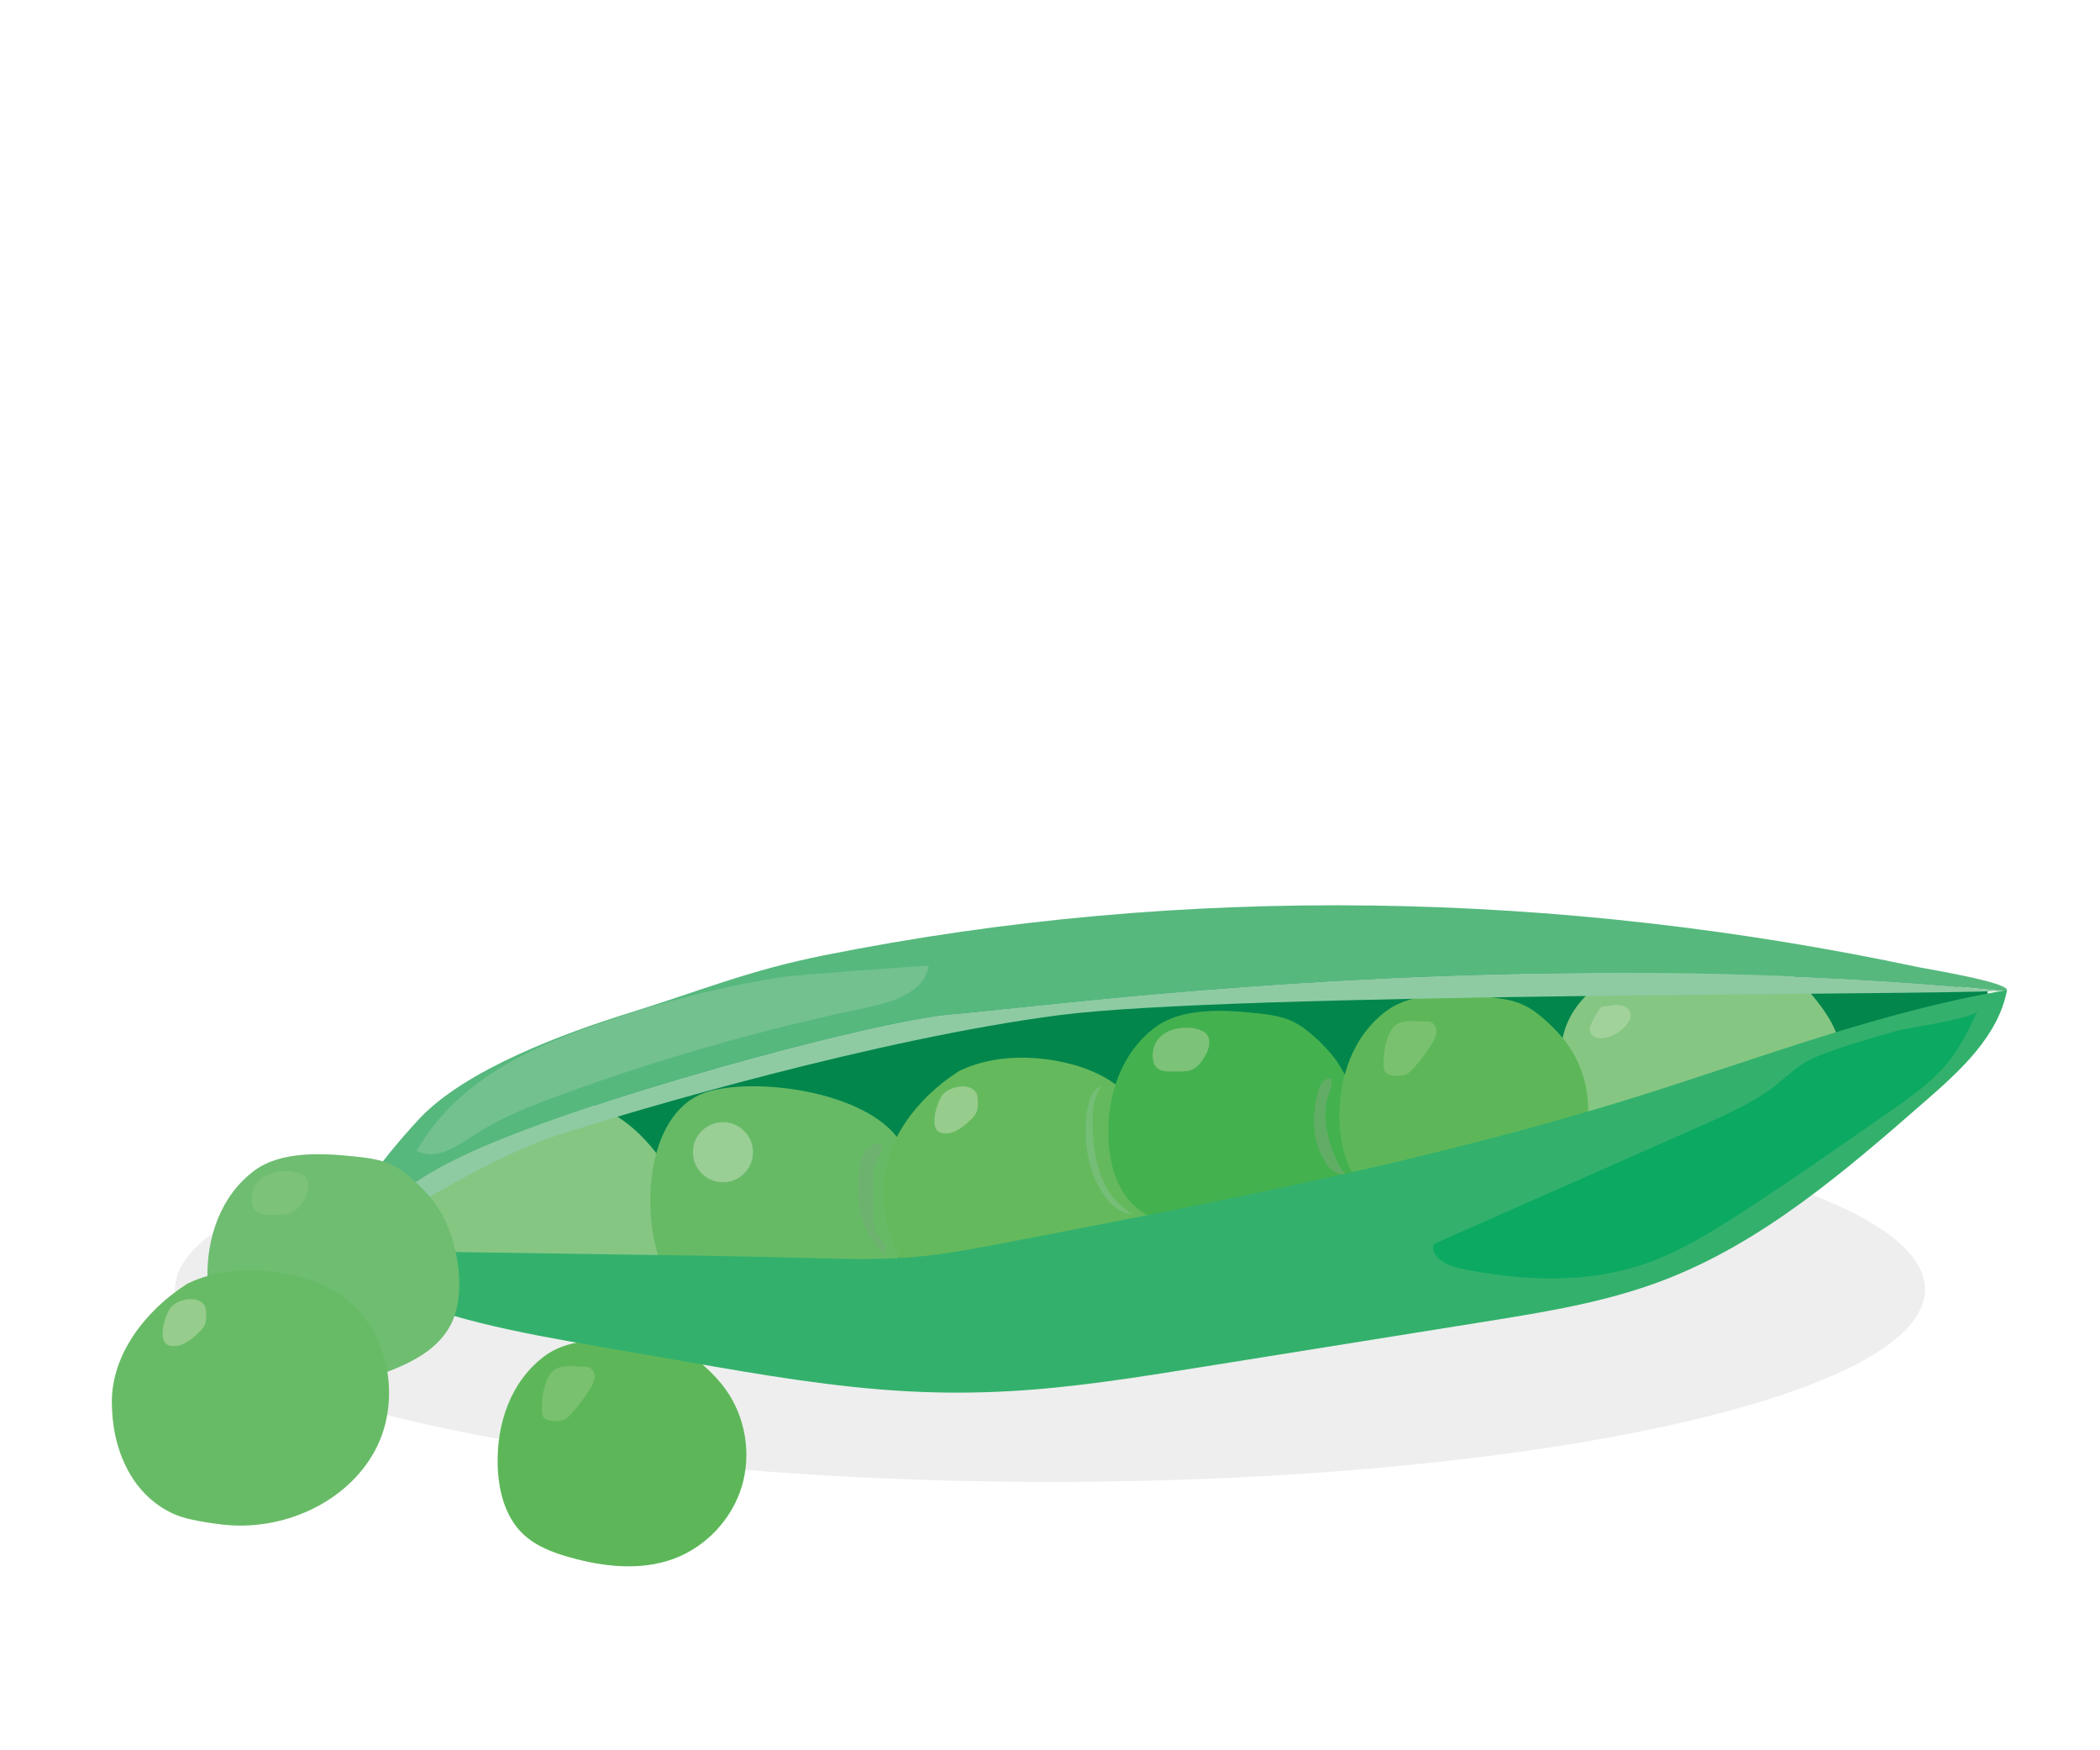 <svg width="180" height="150" viewBox="0 0 180 150" fill="none" xmlns="http://www.w3.org/2000/svg">
<path d="M90 127C131.421 127 165 119.613 165 110.5C165 101.387 131.421 94 90 94C48.579 94 15 101.387 15 110.5C15 119.613 48.579 127 90 127Z" fill="black" fill-opacity="0.07"/>
<path d="M42.657 125.531C42.71 127.684 43.261 129.954 44.814 131.447C45.917 132.509 47.406 133.065 48.88 133.476C51.785 134.288 54.951 134.63 57.778 133.577C60.514 132.557 62.72 130.213 63.573 127.42C64.425 124.628 63.904 121.45 62.204 119.077C61.669 118.33 61.03 117.664 60.347 117.052C59.766 116.53 59.145 116.04 58.438 115.709C57.423 115.234 56.286 115.11 55.171 114.993C52.546 114.717 48.964 114.527 46.705 116.197C43.772 118.365 42.57 121.998 42.657 125.531Z" fill="#5DB759"/>
<path d="M46.438 120.817C46.441 121.018 46.45 121.229 46.555 121.4C46.738 121.699 47.138 121.769 47.489 121.777C47.801 121.784 48.123 121.762 48.403 121.626C48.657 121.502 48.859 121.291 49.047 121.08C49.613 120.444 50.123 119.759 50.568 119.033C50.752 118.733 50.928 118.414 50.957 118.064C50.986 117.713 50.828 117.325 50.503 117.189C50.347 117.124 50.173 117.123 50.004 117.123C49.106 117.123 47.89 116.866 47.253 117.647C46.607 118.442 46.423 119.853 46.438 120.817Z" fill="#7AC16F"/>
<path d="M145.424 81.146L163.086 83.757L170.375 84.973C170.375 84.973 170.173 87.605 168.756 88.82C167.338 90.036 151.543 97.528 148.506 98.743C145.468 99.958 132.508 107.248 124.408 107.653C116.308 108.058 67.505 113.323 66.492 113.323C65.479 113.323 42.8 108.868 42.8 108.868H31.46L29.84 108.058L30.042 104.818C30.042 104.818 37.737 94.895 40.37 93.882C43.002 92.87 63.253 89.023 64.062 88.617C64.872 88.212 85.527 84.567 87.147 84.567C88.767 84.567 113.472 81.125 113.472 81.125L145.424 81.146Z" fill="#02864C"/>
<path d="M34.617 101.534C34.129 103.267 34.426 105.15 35.124 106.81C36.544 110.19 39.672 112.798 43.252 113.588C44.868 113.944 46.538 113.948 48.193 113.926C50.228 113.899 52.41 113.784 54.031 112.555C56.533 110.657 58.835 105.977 58.303 102.867C58.006 101.129 56.946 99.623 55.81 98.274C53.25 95.235 50.016 93.717 45.976 94.222C41.806 94.745 35.881 97.039 34.617 101.534Z" fill="#86C683"/>
<path d="M134.064 88.457C133.576 90.19 133.874 92.073 134.571 93.733C135.992 97.113 139.119 99.721 142.699 100.511C144.314 100.867 145.985 100.871 147.64 100.849C149.675 100.822 151.857 100.707 153.478 99.478C155.98 97.58 158.283 92.899 157.75 89.79C157.452 88.053 156.393 86.547 155.257 85.198C152.696 82.159 149.462 80.64 145.423 81.146C141.254 81.668 135.329 83.962 134.064 88.457Z" fill="#86C683"/>
<path d="M56.642 108.21C58.363 112.517 63.223 114.694 67.802 115.437C69.376 115.693 71.083 115.807 72.473 115.027C73.412 114.5 74.098 113.619 74.689 112.717C76.587 109.818 77.762 106.448 78.08 102.998C78.232 101.343 78.17 99.592 77.354 98.144C74.843 93.683 65.358 92.314 60.875 93.5C55.349 94.964 54.905 103.863 56.642 108.21Z" fill="#67BA65"/>
<path d="M82.055 91.89C78.599 94.131 75.74 97.828 75.737 101.915C75.734 106.002 77.466 110.048 81.279 111.621C82.277 112.032 84.122 112.302 85.196 112.429C90.303 113.033 95.816 110.621 98.263 106.146C100.71 101.671 99.457 95.372 95.139 92.607C93.686 91.676 91.994 91.159 90.288 90.872C87.585 90.418 84.626 90.603 82.217 91.786" fill="#65B95D"/>
<path d="M95 97.352C95.054 99.505 95.604 101.775 97.157 103.268C98.26 104.33 99.749 104.886 101.223 105.297C104.128 106.109 107.294 106.451 110.12 105.398C112.856 104.378 115.404 103.041 116.257 100.248C117.11 97.456 116.247 93.271 114.547 90.897C114.013 90.151 113.372 89.485 112.69 88.872C112.109 88.351 111.489 87.861 110.782 87.53C109.767 87.055 108.629 86.931 107.515 86.814C104.89 86.538 101.308 86.348 99.048 88.018C96.116 90.186 94.913 93.818 95 97.352Z" fill="#44B14F"/>
<path d="M114.815 95.952C114.869 98.106 115.419 100.376 116.971 101.869C118.075 102.93 119.564 103.486 121.037 103.898C123.942 104.71 127.108 105.052 129.935 103.999C132.67 102.978 134.877 100.634 135.73 97.842C136.583 95.049 136.061 91.872 134.361 89.498C133.827 88.752 133.186 88.086 132.505 87.473C131.923 86.952 131.303 86.461 130.596 86.131C129.581 85.656 128.444 85.532 127.329 85.415C124.704 85.138 121.122 84.949 118.862 86.619C115.931 88.786 114.729 92.419 114.815 95.952Z" fill="#5DB759"/>
<path d="M29.884 107.099C41.647 107.431 57.855 107.485 69.617 107.817C72.469 107.898 75.327 107.978 78.17 107.741C80.886 107.515 83.568 107.001 86.245 106.487C104.445 102.996 122.692 99.493 140.38 93.961C150.869 90.681 161.196 86.678 172.034 84.847C171.282 88.76 168.102 91.679 165.101 94.299C158.161 100.36 151.018 106.543 142.395 109.79C137.54 111.619 132.375 112.45 127.251 113.27C119.082 114.579 110.912 115.887 102.744 117.196C97.4 118.051 92.047 118.909 86.644 119.218C83.71 119.387 80.767 119.393 77.832 119.238C71.498 118.902 65.231 117.814 58.981 116.728C56.471 116.292 53.96 115.856 51.45 115.42C44.594 114.229 37.629 113.003 31.386 109.928C29.985 109.239 28.417 107.644 29.351 106.393" fill="#33B16C"/>
<path d="M61.966 101.32C63.388 101.32 64.541 100.167 64.541 98.745C64.541 97.323 63.388 96.17 61.966 96.17C60.544 96.17 59.391 97.323 59.391 98.745C59.391 100.167 60.544 101.32 61.966 101.32Z" fill="#99CE95"/>
<path d="M73.562 101.771C73.551 102.234 73.562 102.698 73.616 103.158C73.813 104.805 74.599 106.376 75.799 107.522C75.987 107.236 75.914 106.845 75.749 106.545C75.584 106.244 75.339 105.994 75.169 105.696C74.825 105.092 74.82 104.361 74.824 103.667C74.831 102.606 74.838 101.546 74.845 100.484C74.85 99.617 76.469 97.672 75 98.068C73.606 98.443 73.589 100.662 73.562 101.771Z" fill="#6EB270"/>
<path d="M94.323 101.958C94.927 103.011 95.89 104.029 97.105 104.044C95.785 103.349 94.85 102.057 94.334 100.657C93.818 99.257 93.681 97.747 93.643 96.256C93.612 95.089 93.764 94.085 94.358 93.089C93.128 93.52 93.072 95.97 93.062 97.037C93.046 98.749 93.47 100.47 94.323 101.958Z" fill="#75BE77"/>
<path d="M112.654 95.551C112.521 96.95 112.857 98.39 113.593 99.587C113.962 100.19 114.603 100.79 115.284 100.602C114.826 100.075 114.528 99.429 114.281 98.777C113.727 97.315 113.393 95.708 113.755 94.186C113.845 93.807 114.701 91.901 113.523 92.582C112.895 92.944 112.717 94.891 112.654 95.551Z" fill="#62AD65"/>
<path d="M118.596 91.239C118.6 91.439 118.609 91.65 118.713 91.821C118.897 92.121 119.297 92.19 119.647 92.198C119.96 92.205 120.282 92.183 120.561 92.047C120.816 91.923 121.016 91.713 121.206 91.501C121.772 90.865 122.282 90.18 122.727 89.454C122.911 89.154 123.087 88.836 123.116 88.485C123.145 88.135 122.987 87.746 122.663 87.61C122.507 87.545 122.333 87.544 122.165 87.544C121.267 87.544 120.05 87.287 119.413 88.069C118.766 88.864 118.58 90.273 118.596 91.239Z" fill="#7AC16F"/>
<path d="M137.254 86.28C136.918 86.738 136.629 87.229 136.391 87.745C136.319 87.904 136.248 88.071 136.254 88.246C136.264 88.547 136.504 88.805 136.786 88.908C137.068 89.012 137.383 88.986 137.676 88.917C138.385 88.748 139.031 88.327 139.471 87.746C139.657 87.501 139.813 87.202 139.768 86.897C139.713 86.521 139.359 86.246 138.989 86.161C138.618 86.076 138.231 86.142 137.857 86.209" fill="#A2D29C"/>
<path d="M101.214 91.82C101.521 91.816 101.834 91.81 102.119 91.699C102.373 91.599 102.59 91.423 102.776 91.224C103.472 90.487 104.183 88.938 103.099 88.374C102.257 87.936 100.912 87.997 100.08 88.412C99.289 88.807 98.809 89.536 98.8 90.425C98.783 92.028 99.979 91.839 101.214 91.82Z" fill="#7DC279"/>
<path d="M80.668 97.085C81.103 97.202 81.574 97.104 81.976 96.902C82.378 96.7 82.723 96.401 83.057 96.098C83.312 95.867 83.571 95.621 83.703 95.303C83.832 94.992 83.828 94.645 83.819 94.308C83.813 94.09 83.803 93.861 83.693 93.672C83.127 92.7 81.274 93.118 80.732 93.908C80.264 94.591 79.589 96.793 80.668 97.085Z" fill="#96CC8C"/>
<path d="M39.357 99.216C49.347 94.356 74.998 87.471 81.478 86.931C87.958 86.391 107.128 83.827 132.103 83.421C151.609 83.105 166.091 84.353 171.499 84.915C171.845 84.894 172.035 84.871 172.034 84.846C171.995 84.147 165.05 83.017 164.483 82.896C133.659 76.349 101.584 75.675 70.651 81.868C64.12 83.175 60.193 84.863 53.854 86.833C48.443 88.515 39.856 91.662 35.914 95.909C28.219 104.212 29.231 107.249 29.231 107.249C29.231 107.249 29.535 107.047 30.068 106.702C31.301 104.691 33.894 101.874 39.357 99.216Z" fill="#56B87D"/>
<path d="M132.104 83.421C107.128 83.826 87.958 86.391 81.479 86.931C75 87.471 49.349 94.356 39.358 99.216C33.895 101.874 31.301 104.692 30.07 106.701C32.84 104.905 41.886 99.194 47.661 97.326C54.546 95.098 75.201 89.023 90.794 86.998C105.565 85.08 165.278 85.294 171.501 84.915C166.092 84.353 151.609 83.104 132.104 83.421Z" fill="#8ECBA3"/>
<path d="M145.533 96.607C137.98 99.943 130.428 103.279 122.875 106.616C122.59 107.746 124.03 108.478 125.172 108.713C130.422 109.791 135.987 110.046 141.051 108.29C143.919 107.295 146.531 105.691 149.082 104.045C153.476 101.208 157.763 98.21 162.049 95.213C163.902 93.917 165.785 92.593 167.164 90.802C168.143 89.533 168.833 88.073 169.517 86.624C169.199 87.298 163.506 88.079 162.571 88.347C160.225 89.02 157.79 89.69 155.535 90.631C153.927 91.302 152.858 92.626 151.401 93.598C149.568 94.819 147.541 95.72 145.533 96.607Z" fill="#0CA962"/>
<path d="M35.715 98.606C37.268 99.514 39.134 98.268 40.637 97.279C42.896 95.791 45.438 94.795 47.978 93.865C56.57 90.719 65.394 88.201 74.353 86.34C76.567 85.88 79.255 85.003 79.604 82.769C79.613 82.711 68.231 83.556 67.205 83.712C62.847 84.377 58.542 85.389 54.344 86.733C47.161 89.034 39.711 91.754 35.715 98.606Z" fill="#73C18E"/>
<path d="M17.78 109.637C17.833 111.79 18.384 114.06 19.937 115.553C21.04 116.615 22.529 117.171 24.003 117.582C26.908 118.394 30.074 118.736 32.901 117.683C35.637 116.663 38.185 115.326 39.037 112.533C39.889 109.741 39.027 105.556 37.327 103.182C36.793 102.436 36.153 101.77 35.47 101.157C34.889 100.636 34.268 100.146 33.561 99.815C32.546 99.34 31.409 99.216 30.294 99.099C27.669 98.823 24.087 98.633 21.828 100.303C18.896 102.471 17.693 106.103 17.78 109.637Z" fill="#6EBD71"/>
<path d="M23.994 104.105C24.3 104.101 24.615 104.094 24.9 103.984C25.153 103.884 25.37 103.708 25.557 103.509C26.254 102.772 26.964 101.223 25.879 100.659C25.038 100.221 23.693 100.282 22.861 100.697C22.07 101.092 21.591 101.821 21.581 102.71C21.563 104.313 22.758 104.124 23.994 104.105Z" fill="#7DC279"/>
<path d="M15.904 110.115C12.449 112.356 9.589 116.053 9.586 120.139C9.583 124.227 11.315 128.272 15.128 129.845C16.126 130.257 17.971 130.526 19.045 130.653C24.152 131.258 29.665 128.845 32.112 124.37C34.559 119.895 33.306 113.597 28.988 110.832C27.534 109.901 25.844 109.384 24.137 109.097C21.435 108.642 18.475 108.827 16.066 110.01" fill="#68BB66"/>
<path d="M14.518 115.31C14.953 115.428 15.424 115.33 15.826 115.127C16.228 114.924 16.574 114.627 16.907 114.324C17.162 114.093 17.42 113.846 17.553 113.529C17.682 113.218 17.678 112.87 17.669 112.534C17.663 112.315 17.653 112.087 17.543 111.897C16.977 110.925 15.124 111.344 14.582 112.133C14.113 112.816 13.439 115.019 14.518 115.31Z" fill="#96CC8C"/>
</svg>
